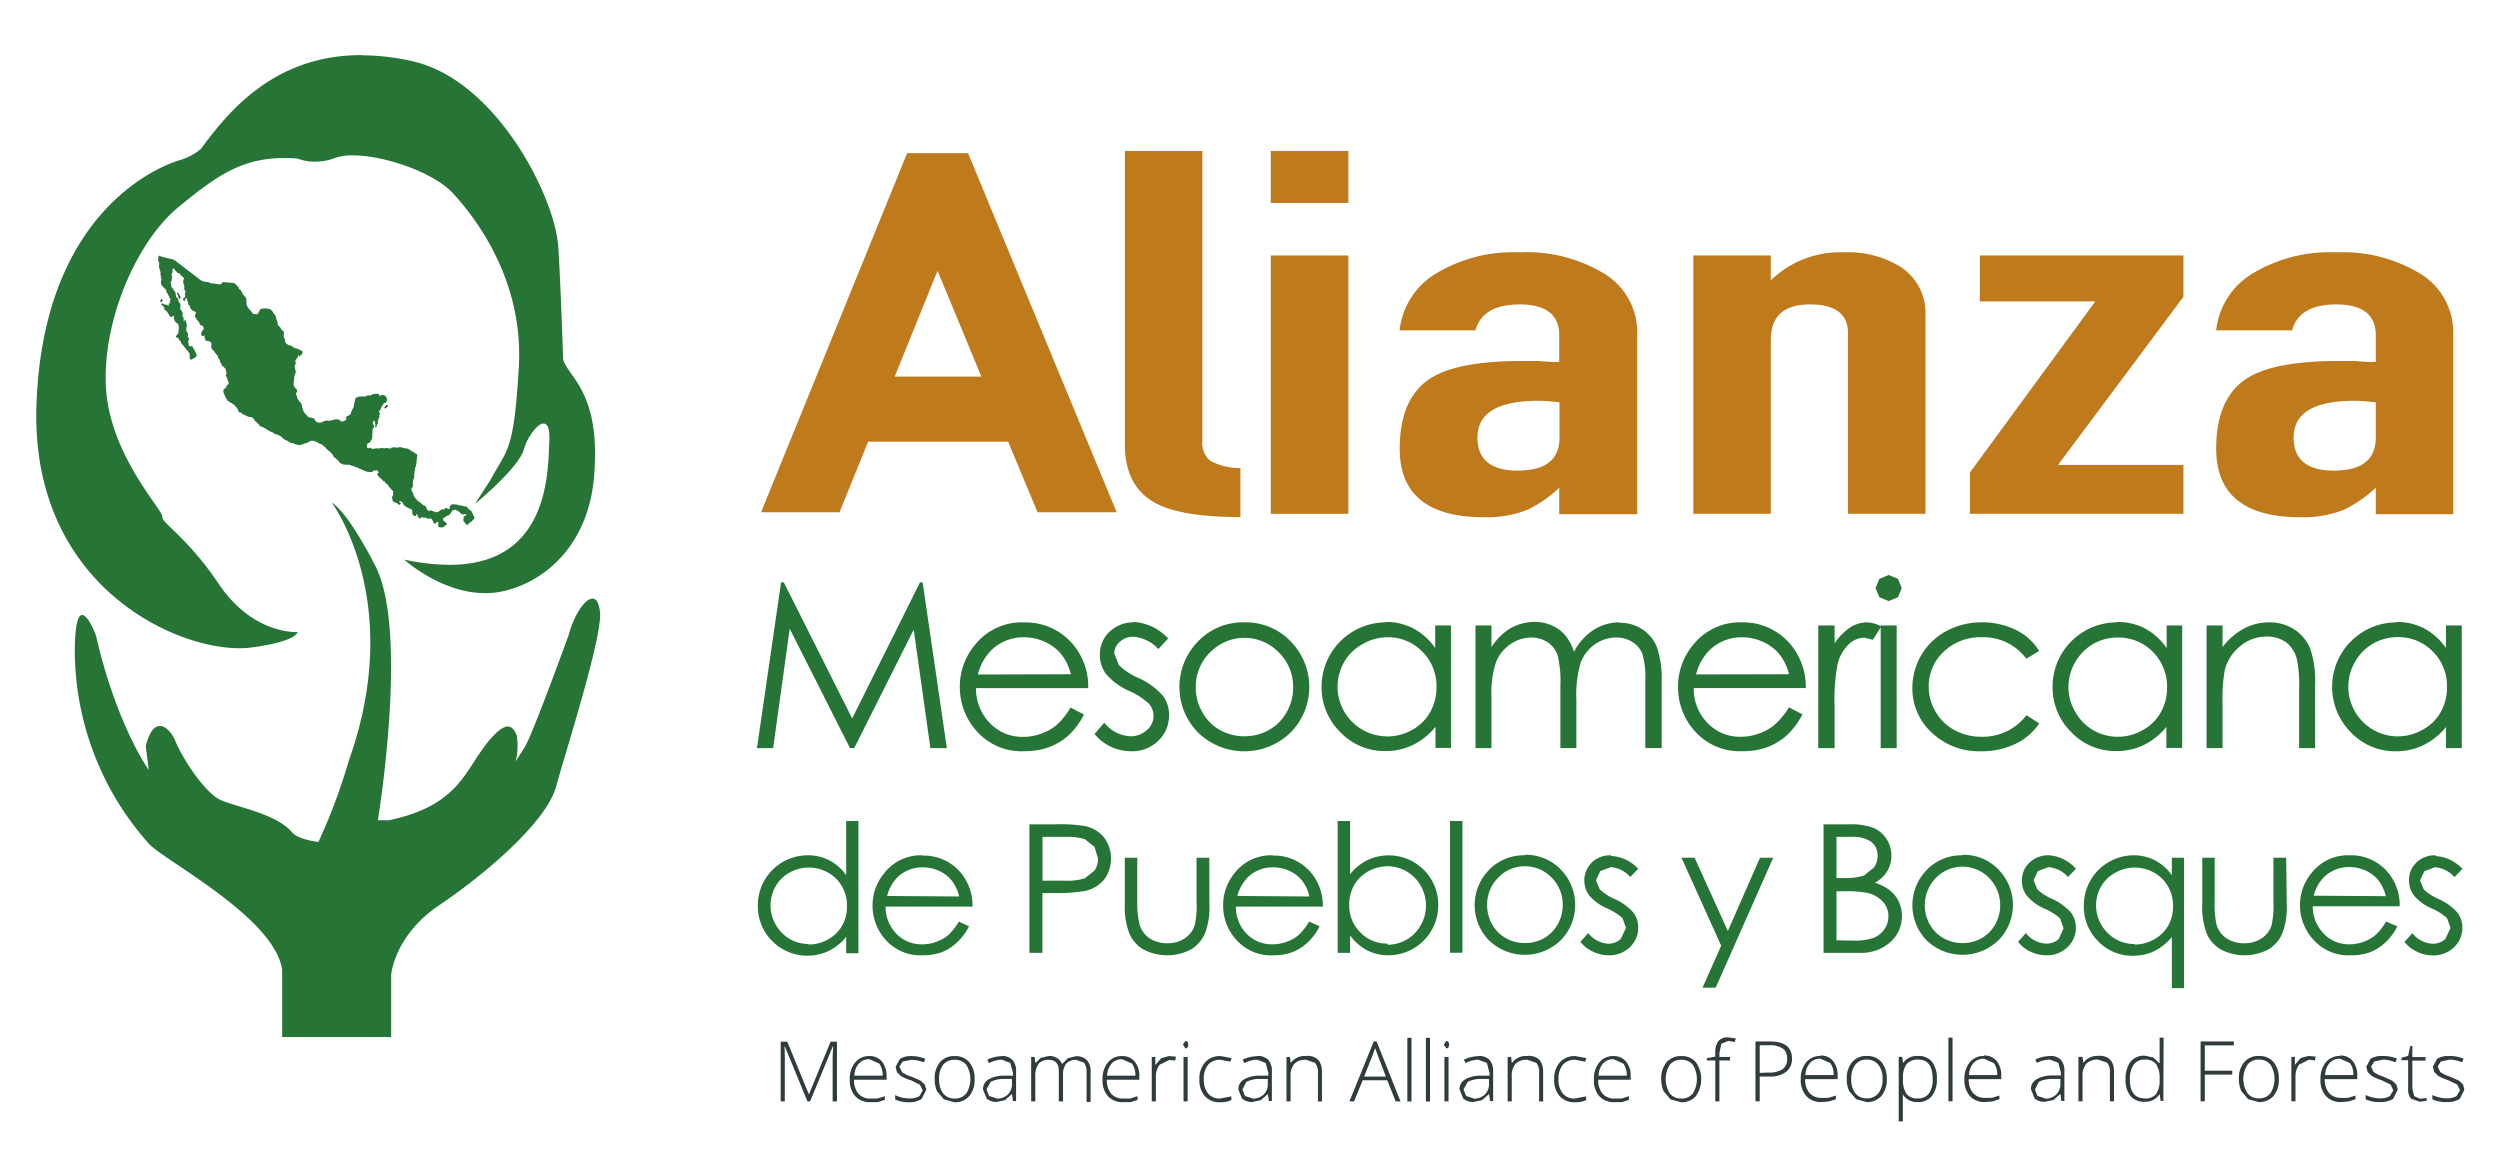 <?xml version="1.0" encoding="UTF-8"?> <svg xmlns="http://www.w3.org/2000/svg" viewBox="0 0 255 120"><defs><style>.a3f013ce-625f-4d45-b0d0-831eb77bc53c{fill:#267537;}.f40b051f-f951-4579-a0a8-fa938074b25a{fill:#bf7a1c;}.\33 884738c-27d2-40c3-b7f9-553f54aae947{fill:#2f3b3d;}.a204c6c8-8a9e-4646-bacd-ee07e45a49f7{fill:none;}</style></defs><title>logo-alianza</title><g id="d2627a8d-a2e4-46d6-871e-226f8cd7539c" data-name="Capa 2"><g id="6dea330c-a679-4d96-a6a1-039fccdd42e8" data-name="Capa 2"><path class="a3f013ce-625f-4d45-b0d0-831eb77bc53c" d="M87.56,83.74H86.31v5.53a4.87,4.87,0,0,0-1.73-1.52,4.65,4.65,0,0,0-2.19-.51,5.09,5.09,0,0,0-5.09,5.07A5,5,0,0,0,78.78,96a5.06,5.06,0,0,0,5.74,1,5.37,5.37,0,0,0,1.79-1.44v1.67h1.25ZM82.49,96.29a3.79,3.79,0,0,1-1.94-.52,3.86,3.86,0,0,1-1.43-1.46,3.92,3.92,0,0,1,0-3.92A3.71,3.71,0,0,1,80.54,89a4,4,0,0,1,4.73.61,3.85,3.85,0,0,1,1.12,2.82,3.9,3.9,0,0,1-.5,2,3.68,3.68,0,0,1-1.43,1.39,4,4,0,0,1-2,.52"></path><path class="a3f013ce-625f-4d45-b0d0-831eb77bc53c" d="M94.08,87.24a4.71,4.71,0,0,0-3.9,1.84A5.1,5.1,0,0,0,89,92.37a5.19,5.19,0,0,0,1.35,3.51,4.76,4.76,0,0,0,3.78,1.56,5.6,5.6,0,0,0,1.94-.32,4.79,4.79,0,0,0,1.55-1,5.61,5.61,0,0,0,1.22-1.64L97.8,94a6,6,0,0,1-1.08,1.38,3.82,3.82,0,0,1-1.21.68,4.05,4.05,0,0,1-1.46.26,3.51,3.51,0,0,1-2.62-1.08,3.9,3.9,0,0,1-1.1-2.77H99.2a5.27,5.27,0,0,0-1.09-3.32,4.92,4.92,0,0,0-4-1.88m-3.62,4.12a4,4,0,0,1,1.15-2,3.63,3.63,0,0,1,2.49-.92,4,4,0,0,1,1.68.37,3.4,3.4,0,0,1,1.28,1,4,4,0,0,1,.74,1.6Z"></path><path class="a3f013ce-625f-4d45-b0d0-831eb77bc53c" d="M107.69,84.08H105V97.19h1.33v-6.1h.95a17.92,17.92,0,0,0,3.39-.21,3.47,3.47,0,0,0,1.94-1.15,3.62,3.62,0,0,0,0-4.32,3.46,3.46,0,0,0-1.87-1.14,15.74,15.74,0,0,0-3.08-.19m.93,5.75-2.25,0V85.36h2.36a6,6,0,0,1,1.94.23l1,.78.36,1.21a2.2,2.2,0,0,1-.36,1.22l-1,.79a6,6,0,0,1-2,.24"></path><path class="a3f013ce-625f-4d45-b0d0-831eb77bc53c" d="M123.35,87.49h-1.3V92a9.11,9.11,0,0,1-.19,2.38,2.56,2.56,0,0,1-1,1.32,3.08,3.08,0,0,1-1.8.51,3.23,3.23,0,0,1-1.83-.52,2.55,2.55,0,0,1-1-1.41A9.51,9.51,0,0,1,116,92V87.49h-1.27v4.67a7.68,7.68,0,0,0,.48,3.1,3.5,3.5,0,0,0,1.44,1.6,5.26,5.26,0,0,0,4.8,0,3.56,3.56,0,0,0,1.43-1.59,7.32,7.32,0,0,0,.48-3Z"></path><path class="a3f013ce-625f-4d45-b0d0-831eb77bc53c" d="M129.81,87.24a4.71,4.71,0,0,0-3.9,1.84,5.1,5.1,0,0,0-1.15,3.29,5.15,5.15,0,0,0,1.36,3.51,4.72,4.72,0,0,0,3.77,1.56,5.6,5.6,0,0,0,1.94-.32,5,5,0,0,0,1.56-1,5.78,5.78,0,0,0,1.21-1.64L133.53,94a6,6,0,0,1-1.08,1.38,3.93,3.93,0,0,1-1.21.68,4.05,4.05,0,0,1-1.46.26,3.57,3.57,0,0,1-2.63-1.08,3.93,3.93,0,0,1-1.09-2.77h8.87a5.27,5.27,0,0,0-1.09-3.32,4.92,4.92,0,0,0-4-1.88m-3.63,4.12a4.2,4.2,0,0,1,1.16-2,3.63,3.63,0,0,1,2.49-.92,4,4,0,0,1,1.68.37,3.4,3.4,0,0,1,1.28,1,4,4,0,0,1,.74,1.6Z"></path><path class="a3f013ce-625f-4d45-b0d0-831eb77bc53c" d="M137.71,83.74h-1.27V97.19h1.27V95.41a5.15,5.15,0,0,0,1.73,1.52,4.64,4.64,0,0,0,2.18.51,5.09,5.09,0,0,0,5.08-5.08,5,5,0,0,0-1.47-3.63,5.06,5.06,0,0,0-5.74-1,5.2,5.2,0,0,0-1.78,1.44Zm3.8,12.5a3.71,3.71,0,0,1-2.76-1.14,3.82,3.82,0,0,1-1.13-2.81,4,4,0,0,1,.5-2,3.75,3.75,0,0,1,1.44-1.41,4.06,4.06,0,0,1,2-.52,3.87,3.87,0,0,1,3.36,2,4,4,0,0,1,.53,2,3.93,3.93,0,0,1-.53,2,3.84,3.84,0,0,1-3.38,2"></path><rect class="a3f013ce-625f-4d45-b0d0-831eb77bc53c" x="147.9" y="83.74" width="1.27" height="13.44"></rect><path class="a3f013ce-625f-4d45-b0d0-831eb77bc53c" d="M155.54,87.24a4.91,4.91,0,0,0-3.79,1.63,5.14,5.14,0,0,0,.08,7,5.26,5.26,0,0,0,7.4,0,5.15,5.15,0,0,0,.08-7.06,4.93,4.93,0,0,0-3.77-1.62m0,9a3.85,3.85,0,0,1-1.93-.49,3.67,3.67,0,0,1-1.41-1.41,3.9,3.9,0,0,1-.51-2,3.82,3.82,0,0,1,1.14-2.78,3.69,3.69,0,0,1,2.71-1.15,3.74,3.74,0,0,1,2.72,1.15,3.86,3.86,0,0,1,1.14,2.78,3.91,3.91,0,0,1-.52,2,3.72,3.72,0,0,1-1.4,1.41,3.89,3.89,0,0,1-1.94.49"></path><path class="a3f013ce-625f-4d45-b0d0-831eb77bc53c" d="M164.3,87.24a2.68,2.68,0,0,0-1.93.73,2.58,2.58,0,0,0-.29,3.34,5,5,0,0,0,1.82,1.34,5.85,5.85,0,0,1,1.6,1l.35,1-.54,1.13a1.88,1.88,0,0,1-1.3.48A2.8,2.8,0,0,1,162,95.17l-.8.9a3.54,3.54,0,0,0,1.29,1,3.7,3.7,0,0,0,1.63.37,3,3,0,0,0,2.13-.83,2.7,2.7,0,0,0,.85-2,2.46,2.46,0,0,0-.5-1.53,5.67,5.67,0,0,0-1.92-1.39,5,5,0,0,1-1.52-1l-.37-.91.44-.93,1.06-.4a2.94,2.94,0,0,1,2,1l.81-.83a4.05,4.05,0,0,0-2.74-1.31"></path><polygon class="a3f013ce-625f-4d45-b0d0-831eb77bc53c" points="180.87 87.49 179.52 87.49 176.24 94.96 172.85 87.49 171.51 87.49 175.56 96.46 173.66 100.74 175 100.74 180.87 87.49"></polygon><path class="a3f013ce-625f-4d45-b0d0-831eb77bc53c" d="M188.67,84.08H186V97.19h3.66a4.46,4.46,0,0,0,3.15-1.09A3.52,3.52,0,0,0,194,93.43a3.44,3.44,0,0,0-.31-1.44,3.36,3.36,0,0,0-.88-1.14,4.89,4.89,0,0,0-1.59-.81,3.21,3.21,0,0,0,1.27-1.17,3,3,0,0,0,.43-1.58,3.08,3.08,0,0,0-.49-1.71,3,3,0,0,0-1.35-1.14,6.48,6.48,0,0,0-2.43-.36m-1.33,5.48v-4.2h1.55a3.25,3.25,0,0,1,2,.51,1.71,1.71,0,0,1,.64,1.42,2,2,0,0,1-.38,1.21l-1,.8a6,6,0,0,1-2,.26Zm0,6.35v-5h.76a11.53,11.53,0,0,1,2.36.16,3,3,0,0,1,1.6.89,2.19,2.19,0,0,1,.58,1.52,2.28,2.28,0,0,1-.41,1.3,2.44,2.44,0,0,1-1.1.88,6.14,6.14,0,0,1-2.14.28Z"></path><path class="a3f013ce-625f-4d45-b0d0-831eb77bc53c" d="M200.18,87.24a4.89,4.89,0,0,0-3.78,1.63,5.15,5.15,0,0,0,.07,7,5.28,5.28,0,0,0,7.41,0,5.14,5.14,0,0,0,.07-7.06,4.9,4.9,0,0,0-3.77-1.62m0,9a3.89,3.89,0,0,1-1.94-.49,3.65,3.65,0,0,1-1.4-1.41,4,4,0,0,1,.62-4.74,3.78,3.78,0,0,1,5.43,0,4,4,0,0,1,.62,4.74,3.58,3.58,0,0,1-1.4,1.41,3.85,3.85,0,0,1-1.93.49"></path><path class="a3f013ce-625f-4d45-b0d0-831eb77bc53c" d="M209,87.24A2.69,2.69,0,0,0,207,88a2.44,2.44,0,0,0-.77,1.84,2.47,2.47,0,0,0,.49,1.5,4.94,4.94,0,0,0,1.81,1.34,5.69,5.69,0,0,1,1.6,1l.35,1L210,95.77a1.88,1.88,0,0,1-1.3.48,2.78,2.78,0,0,1-2.06-1.08l-.8.9a3.5,3.5,0,0,0,1.28,1,3.7,3.7,0,0,0,1.63.37,3,3,0,0,0,2.14-.83,2.7,2.7,0,0,0,.85-2,2.53,2.53,0,0,0-.5-1.53,5.77,5.77,0,0,0-1.92-1.39,5,5,0,0,1-1.53-1l-.36-.91.44-.93,1.06-.4a2.94,2.94,0,0,1,2,1l.82-.83A4.05,4.05,0,0,0,209,87.24"></path><path class="a3f013ce-625f-4d45-b0d0-831eb77bc53c" d="M217.64,87.24a5.1,5.1,0,0,0-5.09,5.07A5,5,0,0,0,214,96a4.84,4.84,0,0,0,3.57,1.49,4.93,4.93,0,0,0,2.17-.48,5.47,5.47,0,0,0,1.79-1.44v5.22h1.24V87.49h-1.24v1.78a5,5,0,0,0-1.73-1.52,4.69,4.69,0,0,0-2.2-.51m.1,9.05a3.75,3.75,0,0,1-1.93-.52,3.88,3.88,0,0,1-1.44-1.46,3.89,3.89,0,0,1,0-3.92A3.68,3.68,0,0,1,215.79,89a4,4,0,0,1,4.73.61,3.86,3.86,0,0,1,1.13,2.82,4,4,0,0,1-.5,2,3.71,3.71,0,0,1-1.44,1.39,4,4,0,0,1-2,.52"></path><path class="a3f013ce-625f-4d45-b0d0-831eb77bc53c" d="M233.19,87.49h-1.3V92a9.11,9.11,0,0,1-.19,2.38,2.46,2.46,0,0,1-1,1.32,3.08,3.08,0,0,1-1.8.51,3.22,3.22,0,0,1-1.82-.52,2.5,2.5,0,0,1-1-1.41,9.51,9.51,0,0,1-.18-2.28V87.49h-1.27v4.67a7.89,7.89,0,0,0,.47,3.1,3.52,3.52,0,0,0,1.45,1.6,5.23,5.23,0,0,0,4.79,0,3.5,3.5,0,0,0,1.43-1.59,7.32,7.32,0,0,0,.48-3Z"></path><path class="a3f013ce-625f-4d45-b0d0-831eb77bc53c" d="M239.66,87.24a4.71,4.71,0,0,0-3.91,1.84,5.1,5.1,0,0,0-1.15,3.29A5.15,5.15,0,0,0,236,95.88a4.74,4.74,0,0,0,3.77,1.56,5.66,5.66,0,0,0,2-.32,4.9,4.9,0,0,0,1.55-1,5.59,5.59,0,0,0,1.21-1.64L243.38,94a5.74,5.74,0,0,1-1.09,1.38,3.88,3.88,0,0,1-1.2.68,4.14,4.14,0,0,1-1.47.26A3.53,3.53,0,0,1,237,95.21a3.94,3.94,0,0,1-1.1-2.77h8.87a5.21,5.21,0,0,0-1.09-3.32,4.89,4.89,0,0,0-4-1.88M236,91.36a4.11,4.11,0,0,1,1.15-2,3.67,3.67,0,0,1,2.49-.92,4,4,0,0,1,1.68.37,3.52,3.52,0,0,1,1.29,1,4.17,4.17,0,0,1,.74,1.6Z"></path><path class="a3f013ce-625f-4d45-b0d0-831eb77bc53c" d="M248.42,87.24a2.69,2.69,0,0,0-1.94.73,2.44,2.44,0,0,0-.76,1.84,2.46,2.46,0,0,0,.48,1.5A4.94,4.94,0,0,0,248,92.65a5.69,5.69,0,0,1,1.6,1l.35,1-.53,1.13a1.88,1.88,0,0,1-1.3.48,2.78,2.78,0,0,1-2.06-1.08l-.8.9a3.46,3.46,0,0,0,1.29,1,3.7,3.7,0,0,0,1.63.37,3,3,0,0,0,2.13-.83,2.7,2.7,0,0,0,.85-2,2.53,2.53,0,0,0-.5-1.53,5.77,5.77,0,0,0-1.92-1.39,5,5,0,0,1-1.53-1l-.36-.91.44-.93,1.06-.4a2.92,2.92,0,0,1,2,1l.82-.83a4.05,4.05,0,0,0-2.74-1.31"></path><path class="f40b051f-f951-4579-a0a8-fa938074b25a" d="M122.64,15.4h-7.9V45.34c0,2.88,1.05,4.87,3.17,6q2.64,1.4,8.61,1.4v-5a6.36,6.36,0,0,1-3.06-.73,2.3,2.3,0,0,1-.82-2Z"></path><rect class="f40b051f-f951-4579-a0a8-fa938074b25a" x="129.62" y="26.06" width="7.91" height="26.35"></rect><rect class="f40b051f-f951-4579-a0a8-fa938074b25a" x="129.62" y="15.4" width="7.91" height="5.3"></rect><path class="f40b051f-f951-4579-a0a8-fa938074b25a" d="M155,25.74a15.21,15.21,0,0,0-8.58,2.19,7.72,7.72,0,0,0-3.66,5.77h7.74c.47-1.77,2-2.65,4.54-2.65s4,1,4,3.12v2.75c-.46,0-1.16,0-2.09-.1-.72,0-1.29,0-1.7,0q-7.14,0-9.81,2.1t-2.67,6.84q0,7,8.61,7a11.28,11.28,0,0,0,4.46-.78,12.82,12.82,0,0,0,3.2-2.23v2.7H167V34.06a7,7,0,0,0-3.51-6.23A15.21,15.21,0,0,0,155,25.74M154.81,48c-2.74,0-4.11-1.12-4.11-3.38q0-3.73,6.21-3.74a18.48,18.48,0,0,1,2.16.16v3.58c0,2.26-1.42,3.38-4.26,3.38"></path><path class="f40b051f-f951-4579-a0a8-fa938074b25a" d="M188.14,25.74a10.12,10.12,0,0,0-7.52,2.86V26.06h-7.9V52.41h7.9V34.68q0-3.63,4-3.63t3.87,3.12V52.41h7.91V32.19a5.61,5.61,0,0,0-2.59-5,10.22,10.22,0,0,0-5.63-1.46"></path><polygon class="f40b051f-f951-4579-a0a8-fa938074b25a" points="222.71 26.06 201.94 26.06 201.94 30.74 213.72 30.74 200.93 48.2 200.93 52.41 222.71 52.41 222.71 47.42 209.92 47.42 222.71 30.27 222.71 26.06"></polygon><path class="f40b051f-f951-4579-a0a8-fa938074b25a" d="M238.29,25.74a15.21,15.21,0,0,0-8.58,2.19,7.72,7.72,0,0,0-3.66,5.77h7.74c.47-1.77,2-2.65,4.54-2.65s4,1,4,3.12v2.75c-.47,0-1.17,0-2.1-.1-.72,0-1.29,0-1.7,0q-7.14,0-9.81,2.1t-2.67,6.84q0,7,8.61,7a11.16,11.16,0,0,0,4.45-.78,13.05,13.05,0,0,0,3.22-2.23v2.7h7.9V34.06a7,7,0,0,0-3.51-6.23,15.21,15.21,0,0,0-8.43-2.09M238.06,48c-2.74,0-4.11-1.12-4.11-3.38q0-3.73,6.2-3.74a18.64,18.64,0,0,1,2.18.16v3.58c0,2.26-1.43,3.38-4.27,3.38"></path><path class="f40b051f-f951-4579-a0a8-fa938074b25a" d="M98.74,15.62H92.53L77.63,52.25h8l2.92-7.2h14.28l3,7.2h8.07ZM91.26,38.41l4.37-10.79,4.47,10.79Z"></path><polygon class="a3f013ce-625f-4d45-b0d0-831eb77bc53c" points="94.11 59.4 93.84 59.4 86.92 73.28 79.95 59.4 79.67 59.4 77.21 76.31 78.86 76.31 80.55 64.13 86.7 76.31 87.13 76.31 93.2 64.22 94.9 76.31 96.58 76.31 94.11 59.4"></polygon><path class="a3f013ce-625f-4d45-b0d0-831eb77bc53c" d="M104.39,63.48a6.09,6.09,0,0,0-5,2.37,6.61,6.61,0,0,0-1.49,4.24,6.68,6.68,0,0,0,1.76,4.53,6.09,6.09,0,0,0,4.86,2,7.07,7.07,0,0,0,2.51-.42A6.44,6.44,0,0,0,109,75a7.53,7.53,0,0,0,1.56-2.12l-1.37-.71a7.28,7.28,0,0,1-1.4,1.77,4.92,4.92,0,0,1-1.56.88,5.3,5.3,0,0,1-1.88.34,4.55,4.55,0,0,1-3.38-1.4,5.06,5.06,0,0,1-1.42-3.57H111a6.64,6.64,0,0,0-1.4-4.27,6.29,6.29,0,0,0-5.19-2.43m-4.67,5.31a5.35,5.35,0,0,1,1.48-2.58A4.71,4.71,0,0,1,104.41,65a5.2,5.2,0,0,1,2.17.47,4.66,4.66,0,0,1,1.65,1.24,5.33,5.33,0,0,1,1,2.06Z"></path><path class="a3f013ce-625f-4d45-b0d0-831eb77bc53c" d="M115.69,63.48a3.51,3.51,0,0,0-2.5.94,3.13,3.13,0,0,0-1,2.37,3.2,3.2,0,0,0,.61,1.94,6.56,6.56,0,0,0,2.34,1.73,7.19,7.19,0,0,1,2.06,1.33,1.88,1.88,0,0,1,.46,1.23,1.9,1.9,0,0,1-.69,1.46,2.44,2.44,0,0,1-1.68.62,3.57,3.57,0,0,1-2.65-1.39l-1,1.15a4.65,4.65,0,0,0,1.66,1.3,4.87,4.87,0,0,0,2.09.47,3.79,3.79,0,0,0,2.75-1.07,3.5,3.5,0,0,0,1.1-2.61,3.2,3.2,0,0,0-.64-2,7.35,7.35,0,0,0-2.48-1.8,6.38,6.38,0,0,1-2-1.32l-.46-1.16a1.55,1.55,0,0,1,.56-1.2,1.94,1.94,0,0,1,1.37-.52,3.83,3.83,0,0,1,2.56,1.25l1-1.07a5.18,5.18,0,0,0-3.53-1.69"></path><path class="a3f013ce-625f-4d45-b0d0-831eb77bc53c" d="M126.93,63.48a6.34,6.34,0,0,0-4.88,2.1,6.64,6.64,0,0,0,.1,9.09,6.78,6.78,0,0,0,9.54,0,6.63,6.63,0,0,0,.1-9.1,6.34,6.34,0,0,0-4.86-2.09m0,11.62a5,5,0,0,1-2.49-.64,4.61,4.61,0,0,1-1.8-1.81,5,5,0,0,1-.67-2.53,4.89,4.89,0,0,1,1.46-3.58,4.88,4.88,0,0,1,7,0,4.9,4.9,0,0,1,1.47,3.58,5,5,0,0,1-.67,2.53,4.67,4.67,0,0,1-1.8,1.81,5,5,0,0,1-2.5.64"></path><path class="a3f013ce-625f-4d45-b0d0-831eb77bc53c" d="M141.36,63.48A6.57,6.57,0,0,0,134.8,70a6.4,6.4,0,0,0,1.91,4.68,6.23,6.23,0,0,0,4.6,1.93,6.35,6.35,0,0,0,2.8-.62,7,7,0,0,0,2.31-1.85v2.15H148V63.8h-1.61v2.3a6.34,6.34,0,0,0-2.23-2,6,6,0,0,0-2.83-.66m.12,11.67a5.07,5.07,0,0,1-4.34-7.6A4.91,4.91,0,0,1,139,65.69,5,5,0,0,1,141.5,65a4.86,4.86,0,0,1,3.57,1.46,4.92,4.92,0,0,1,1.45,3.63,5.1,5.1,0,0,1-.65,2.56,4.62,4.62,0,0,1-1.84,1.8,5.12,5.12,0,0,1-2.55.67"></path><path class="a3f013ce-625f-4d45-b0d0-831eb77bc53c" d="M165.18,63.48a4.86,4.86,0,0,0-2.63.77,5.9,5.9,0,0,0-2,2.23,5.1,5.1,0,0,0-.91-1.69,3.69,3.69,0,0,0-1.36-1,4.35,4.35,0,0,0-1.75-.36,5.07,5.07,0,0,0-2.61.74A6.24,6.24,0,0,0,152.13,66V63.8H150.5V76.31h1.63V71a9.71,9.71,0,0,1,.47-3.48,4,4,0,0,1,1.46-1.81,3.71,3.71,0,0,1,2.12-.68,3,3,0,0,1,1.69.49,2.57,2.57,0,0,1,1,1.3,10.85,10.85,0,0,1,.29,3.08v6.4h1.63v-4.9a11.61,11.61,0,0,1,.45-3.84,4,4,0,0,1,1.44-1.84,3.71,3.71,0,0,1,2.17-.69,3,3,0,0,1,1.68.47,2.51,2.51,0,0,1,1,1.21,8.88,8.88,0,0,1,.29,2.76v6.83h1.67V69.48A9.77,9.77,0,0,0,169,66a3.91,3.91,0,0,0-1.5-1.82,4.12,4.12,0,0,0-2.32-.66"></path><path class="a3f013ce-625f-4d45-b0d0-831eb77bc53c" d="M177.64,63.48a6.09,6.09,0,0,0-5,2.37,6.6,6.6,0,0,0-1.48,4.24,6.67,6.67,0,0,0,1.75,4.53,6.11,6.11,0,0,0,4.86,2,7.07,7.07,0,0,0,2.51-.42,6.33,6.33,0,0,0,2-1.22,7.75,7.75,0,0,0,1.57-2.12l-1.38-.71A7.53,7.53,0,0,1,181,73.93a4.92,4.92,0,0,1-1.56.88,5.39,5.39,0,0,1-1.89.34,4.55,4.55,0,0,1-3.38-1.4,5,5,0,0,1-1.41-3.57h11.43a6.71,6.71,0,0,0-1.41-4.27,6.29,6.29,0,0,0-5.18-2.43M173,68.79a5.29,5.29,0,0,1,1.49-2.58A4.67,4.67,0,0,1,177.66,65a5.19,5.19,0,0,1,2.16.47,4.61,4.61,0,0,1,1.66,1.24,5.48,5.48,0,0,1,1,2.06Z"></path><path class="a3f013ce-625f-4d45-b0d0-831eb77bc53c" d="M190.43,63.48a3.21,3.21,0,0,0-1.73.53,5.8,5.8,0,0,0-1.57,1.62V63.8h-1.67V76.31h1.67V72.08a19.56,19.56,0,0,1,.3-4.32,4.15,4.15,0,0,1,1.15-2.05,2.36,2.36,0,0,1,1.58-.67l.87.22.8-1.27V76.31h1.63V63.8h-1.63v.08a3,3,0,0,0-1.4-.4"></path><polygon class="a3f013ce-625f-4d45-b0d0-831eb77bc53c" points="192.64 58.65 191.7 59.04 191.3 59.99 191.7 60.92 192.64 61.31 193.59 60.92 193.98 59.99 193.59 59.04 192.64 58.65"></polygon><path class="a3f013ce-625f-4d45-b0d0-831eb77bc53c" d="M202.18,63.48a7.48,7.48,0,0,0-3.64.88,6.58,6.58,0,0,0-3.48,5.8,6.12,6.12,0,0,0,2,4.59,7,7,0,0,0,5,1.88,7.86,7.86,0,0,0,3.5-.75A6,6,0,0,0,208,73.79l-1.3-.84a5.61,5.61,0,0,1-4.57,2.2,5.75,5.75,0,0,1-2.76-.67,4.89,4.89,0,0,1-1.93-1.87,5,5,0,0,1-.71-2.57,4.77,4.77,0,0,1,1.53-3.57A5.37,5.37,0,0,1,202.11,65a5.45,5.45,0,0,1,4.58,2.19l1.3-.79a5.63,5.63,0,0,0-1.39-1.55,6.73,6.73,0,0,0-2-1,8,8,0,0,0-2.43-.38"></path><path class="a3f013ce-625f-4d45-b0d0-831eb77bc53c" d="M215.92,63.48A6.57,6.57,0,0,0,209.36,70a6.4,6.4,0,0,0,1.91,4.68,6.21,6.21,0,0,0,4.6,1.93,6.38,6.38,0,0,0,2.8-.62,6.89,6.89,0,0,0,2.3-1.85v2.15h1.61V63.8H221v2.3a6.4,6.4,0,0,0-2.22-2,6,6,0,0,0-2.83-.66M216,75.15a4.94,4.94,0,0,1-4.33-2.55,5,5,0,0,1-.69-2.53,5.14,5.14,0,0,1,2.51-4.38,5,5,0,0,1,2.52-.66,4.86,4.86,0,0,1,3.58,1.46,5,5,0,0,1,1.45,3.63,5.1,5.1,0,0,1-.65,2.56,4.65,4.65,0,0,1-1.85,1.8,5.08,5.08,0,0,1-2.54.67"></path><path class="a3f013ce-625f-4d45-b0d0-831eb77bc53c" d="M231.46,63.48a5.34,5.34,0,0,0-2.59.64A6.81,6.81,0,0,0,226.7,66V63.8h-1.63V76.31h1.63V71.72a16.89,16.89,0,0,1,.23-3.4,4.52,4.52,0,0,1,1.55-2.39,4.09,4.09,0,0,1,2.65-1,3.33,3.33,0,0,1,2.11.63,3.14,3.14,0,0,1,1.08,1.87,13.56,13.56,0,0,1,.19,2.88v6h1.63V69.87a10.06,10.06,0,0,0-.52-3.76A4.35,4.35,0,0,0,234,64.19a4.61,4.61,0,0,0-2.53-.71"></path><path class="a3f013ce-625f-4d45-b0d0-831eb77bc53c" d="M244.44,63.48a6.58,6.58,0,0,0-4.65,11.22,6.21,6.21,0,0,0,4.6,1.93,6.34,6.34,0,0,0,2.79-.62,6.92,6.92,0,0,0,2.31-1.85v2.15h1.61V63.8h-1.61v2.3a6.4,6.4,0,0,0-2.22-2,6.05,6.05,0,0,0-2.83-.66m.12,11.67a5,5,0,0,1-2.49-.67,5.07,5.07,0,0,1-1.86-6.93,4.91,4.91,0,0,1,1.84-1.86,5,5,0,0,1,2.52-.66,4.84,4.84,0,0,1,3.57,1.46,4.92,4.92,0,0,1,1.45,3.63,5.09,5.09,0,0,1-.64,2.56,4.65,4.65,0,0,1-1.85,1.8,5.11,5.11,0,0,1-2.54.67"></path><polygon class="a3f013ce-625f-4d45-b0d0-831eb77bc53c" points="16.25 26.07 16.16 26.14 16.14 26.37 16.13 26.5 16.16 26.7 16.25 26.79 16.23 26.99 16.22 27.08 16.22 27.28 16.24 27.29 16.26 27.44 16.31 27.47 16.3 27.57 16.34 27.66 16.38 27.74 16.37 27.9 16.36 28.01 16.42 28.07 16.4 28.21 16.41 28.36 16.47 28.39 16.47 28.48 16.41 28.77 16.44 29 16.5 29.1 16.57 29.16 16.61 29.24 16.69 29.32 16.8 29.39 16.83 29.5 16.95 29.54 16.96 29.64 16.96 29.74 17.01 29.83 17.1 29.95 17.12 30.02 17.18 30.12 17.24 30.27 17.28 30.35 17.31 30.41 17.4 30.51 17.37 30.65 17.31 30.73 17.3 30.82 17.39 30.91 17.32 30.95 17.18 30.96 17.22 31.06 17.2 31.17 17.13 31.17 17.06 31.08 16.94 31.08 16.82 31.07 16.74 31.05 16.64 30.97 16.58 30.96 16.45 30.98 16.44 31.09 16.59 31.16 16.63 31.2 16.65 31.29 16.75 31.34 16.78 31.4 16.73 31.57 16.81 31.62 16.91 31.64 16.95 31.73 17 31.75 17.05 31.79 17.11 31.92 17.18 32 17.23 32.1 17.25 32.18 17.34 32.27 17.4 32.31 17.53 32.32 17.58 32.31 17.66 32.21 17.75 32.24 17.74 32.33 17.73 32.51 17.76 32.57 17.8 32.63 17.81 32.71 17.82 32.77 17.91 32.84 17.95 32.87 18.02 32.95 18.14 33.01 18.2 33.08 18.19 33.22 18.23 33.29 18.26 33.4 18.22 33.63 18.22 33.73 18.2 33.86 18.16 34.03 18.11 34.09 18.02 34.2 17.97 34.24 17.95 34.3 17.94 34.41 18.07 34.45 18.17 34.46 18.24 34.58 18.28 34.72 18.4 34.76 18.45 34.88 18.47 34.96 18.5 35.05 18.59 35.12 18.64 35.2 18.72 35.27 18.78 35.36 18.85 35.45 18.95 35.56 19.02 35.67 19.1 35.75 19.17 35.83 19.21 35.91 19.3 35.99 19.33 36.06 19.34 36.2 19.35 36.23 19.35 36.31 19.34 36.48 19.38 36.58 19.39 36.64 19.52 36.68 19.59 36.68 19.65 36.58 19.71 36.59 19.83 36.51 19.89 36.48 19.95 36.41 20.05 36.36 20.03 36.26 20.07 36.18 20.02 36.11 19.97 36.02 19.97 35.96 19.95 35.92 19.89 35.85 19.86 35.76 19.88 35.68 19.82 35.67 19.71 35.52 19.66 35.4 19.63 35.31 19.48 35.32 19.38 35.31 19.3 35.31 19.25 35.18 19.23 35.06 19.22 34.95 19.19 34.91 19.2 34.78 19.21 34.72 19.29 34.69 19.3 34.59 19.26 34.53 19.2 34.41 19.15 34.38 19.16 34.28 19.17 34.15 19.18 34.02 19.13 33.98 19.11 33.88 19.06 33.86 19 33.7 19 33.51 19.02 33.35 19.03 33.31 19.06 33.21 19.05 33.09 19.04 33.02 18.98 32.91 18.99 32.83 18.93 32.7 18.91 32.61 18.83 32.61 18.83 32.67 18.76 32.8 18.73 32.77 18.75 32.63 18.71 32.58 18.73 32.45 18.69 32.33 18.61 32.26 18.6 32.17 18.64 32.04 18.61 31.93 18.63 31.85 18.56 31.84 18.56 31.72 18.52 31.72 18.47 31.63 18.45 31.59 18.4 31.54 18.37 31.44 18.39 31.33 18.42 31.15 18.4 31.07 18.4 31.01 18.37 30.92 18.28 30.86 18.23 30.8 18.2 30.7 18.19 30.58 18.19 30.53 18.11 30.37 18.06 30.37 17.98 30.36 17.99 30.27 17.97 30.2 17.95 30.15 17.91 29.99 17.91 29.93 17.88 29.77 17.72 29.62 17.68 29.54 17.68 29.47 17.6 29.39 17.51 29.28 17.46 29.28 17.48 29.07 17.41 28.92 17.43 28.77 17.44 28.68 17.51 28.61 17.53 28.54 17.52 28.48 17.53 28.36 17.54 28.28 17.54 28.16 17.5 28.08 17.48 28.02 17.52 27.93 17.57 27.88 17.58 27.79 17.59 27.67 17.6 27.55 17.61 27.45 17.67 27.38 17.74 27.41 17.81 27.48 17.85 27.56 17.92 27.64 17.97 27.64 17.99 27.7 18.02 27.75 18.08 27.78 18.1 27.83 18.26 27.88 18.4 27.98 18.49 28.14 18.66 28.23 18.71 28.33 18.77 28.4 18.73 28.53 18.68 28.66 18.7 28.93 18.74 28.93 18.73 29 18.78 29.07 18.81 29.18 18.78 29.45 18.84 29.6 18.93 29.72 18.91 29.87 18.87 29.89 18.86 30.02 18.89 30.1 18.88 30.22 18.87 30.29 18.76 30.37 18.68 30.46 18.66 30.55 18.72 30.65 18.77 30.68 18.84 30.69 18.87 30.68 18.89 30.54 18.95 30.41 18.99 30.38 19.03 30.43 19.06 30.52 19.09 30.64 19.18 30.82 19.18 30.92 19.2 31.08 19.34 31.15 19.37 31.25 19.39 31.37 19.43 31.42 19.44 31.5 19.68 31.69 19.82 31.75 19.91 31.79 19.98 31.88 19.95 32.05 19.91 32.09 19.89 32.19 19.91 32.26 19.91 32.37 19.97 32.44 20.03 32.5 20.07 32.58 20.13 32.69 20.18 32.71 20.25 32.78 20.26 32.82 20.32 32.88 20.34 32.94 20.36 33.06 20.41 33.11 20.45 33.15 20.65 33.23 20.7 33.28 20.77 33.44 20.78 33.58 20.67 33.7 20.62 33.78 20.58 33.84 20.52 33.97 20.52 34.06 20.53 34.15 20.58 34.25 20.63 34.28 20.72 34.27 20.8 34.21 20.88 34.24 20.86 34.4 20.86 34.48 20.93 34.56 20.96 34.63 20.95 34.74 21.38 34.82 21.46 34.86 21.5 34.94 21.56 35.02 21.57 35.11 21.56 35.21 21.55 35.28 21.56 35.35 21.53 35.48 21.61 35.52 21.64 35.61 21.72 35.72 21.84 35.82 21.9 35.96 21.98 36.03 22.17 36.25 22.21 36.31 22.25 36.43 22.24 36.53 22.37 36.63 22.41 36.71 22.46 36.93 22.49 37.02 22.54 37.05 22.58 37.1 22.64 37.27 22.68 37.34 22.84 37.43 22.9 37.53 23.02 37.63 23.05 37.84 23.09 37.98 23.1 38.09 23.05 38.22 23.04 38.31 23.13 38.48 23.16 38.58 23.21 38.73 23.3 38.94 23.32 39.12 23.22 39.25 23.16 39.3 23.1 39.39 23.05 39.54 22.92 39.65 22.85 39.68 22.79 39.73 22.79 39.9 22.79 40.03 22.85 40.15 22.89 40.22 22.9 40.35 23.01 40.45 23.01 40.56 23.07 40.64 23.14 40.71 23.15 40.81 23.27 40.89 23.55 41.1 23.66 41.12 23.71 41.19 23.84 41.27 23.98 41.39 24 41.47 24.09 41.5 24.16 41.61 24.23 41.7 24.27 41.8 24.3 41.89 24.34 41.96 24.37 42.06 24.6 42.08 24.64 42.12 24.71 42.2 24.74 42.26 24.83 42.27 24.98 42.34 25.12 42.41 25.22 42.45 25.31 42.51 25.47 42.53 25.62 42.54 25.77 42.61 25.84 42.7 25.93 42.78 25.97 42.9 26.05 42.97 26.17 43.07 26.29 43.2 26.39 43.27 26.43 43.36 26.52 43.47 26.67 43.51 26.84 43.59 27.01 43.68 27.09 43.73 27.46 43.95 27.59 44.03 27.79 44.09 27.87 44.13 27.98 44.24 28.14 44.3 28.3 44.34 28.5 44.43 28.56 44.46 28.77 44.61 28.8 44.68 28.88 44.73 28.98 44.79 29.09 44.87 29.17 44.9 29.28 44.95 29.46 45.06 29.57 45.13 29.61 45.17 29.85 45.2 30.1 45.29 30.26 45.36 30.42 45.37 30.54 45.39 30.68 45.39 30.76 45.35 30.89 45.31 31.03 45.25 31.14 45.22 31.3 45.17 31.48 45.09 31.58 45.03 31.77 44.95 31.97 44.97 32.12 45.01 32.27 45.06 32.39 45.14 32.54 45.22 32.63 45.26 32.85 45.36 32.96 45.42 33 45.5 33.07 45.53 33.19 45.64 33.25 45.72 33.25 45.78 33.36 45.8 33.46 45.94 33.61 46.02 33.75 46.18 33.89 46.34 33.97 46.41 34 46.56 34.27 46.79 34.41 46.9 34.55 47.04 34.59 47.14 34.84 47.3 35 47.38 35.33 47.4 35.71 47.42 35.81 47.46 35.86 47.53 36.01 47.52 36.24 47.62 36.35 47.66 36.45 47.69 36.59 47.76 36.68 47.81 36.84 47.86 36.94 47.92 37.08 47.98 37.26 48.06 37.42 48.11 37.6 48.14 37.75 48.15 37.88 48.15 37.98 48.15 38.05 48.02 38.28 47.99 38.4 47.97 38.52 47.99 38.56 48.1 38.64 48.23 38.59 48.23 38.53 48.24 38.48 48.34 38.51 48.42 38.56 48.52 38.65 48.62 38.74 48.73 38.88 48.82 38.93 48.9 39.03 48.97 39.06 49.06 39.12 49.1 39.25 49.1 39.29 49.24 39.45 49.37 39.54 49.41 39.61 49.53 39.64 49.64 39.73 49.69 39.79 49.79 39.88 49.88 40.04 50.03 40.13 50.14 40.09 50.22 40.09 50.36 40.11 50.44 40.1 50.49 40.08 50.55 40.05 50.59 39.97 50.69 40 50.77 40.01 50.92 40.07 51.07 40.12 51.17 40.24 51.22 40.42 51.3 40.54 51.35 40.6 51.43 40.72 51.48 40.79 51.48 40.84 51.44 40.88 51.36 40.87 51.29 40.77 51.25 40.72 51.18 40.75 51.12 40.86 51.13 41.01 51.22 41.1 51.33 41.17 51.48 41.26 51.6 41.35 51.63 41.46 51.72 41.55 51.76 41.61 51.8 41.88 51.92 41.97 51.95 42.02 52 42.05 52.05 42.06 52.21 42.05 52.33 42.07 52.43 42.1 52.52 42.18 52.57 42.24 52.6 42.35 52.65 42.43 52.63 42.46 52.52 42.47 52.44 42.49 52.42 42.55 52.44 42.6 52.53 42.59 52.66 42.66 52.72 42.7 52.77 42.72 52.83 42.78 52.89 42.79 52.9 42.86 52.9 42.91 52.87 42.92 52.77 43.07 52.77 43.2 52.79 43.26 52.8 43.38 52.81 43.52 52.83 43.58 52.89 43.67 52.91 43.81 52.91 43.85 52.88 43.89 52.85 43.96 52.9 44.08 53.01 44.14 53.12 44.17 53.2 44.21 53.29 44.28 53.37 44.35 53.41 44.42 53.41 44.46 53.36 44.55 53.27 44.61 53.23 44.69 53.25 44.72 53.34 44.7 53.47 44.69 53.58 44.69 53.71 44.82 53.78 45.06 53.8 45.11 53.8 45.26 53.73 45.34 53.67 45.46 53.59 45.5 53.55 45.6 53.45 45.5 53.35 45.41 53.22 45.28 53.15 45.21 53.07 45.18 52.86 45.31 52.8 45.44 52.73 45.55 52.63 45.72 52.58 45.82 52.52 45.93 52.41 45.97 52.34 46.03 52.24 46.14 52.08 46.23 52.05 46.33 52.01 46.34 51.99 46.38 51.97 46.53 52.03 46.63 52.08 46.67 52.09 46.76 52.16 46.9 52.27 47 52.35 47.05 52.41 47.13 52.48 47.2 52.46 47.33 52.45 47.42 52.45 47.55 52.42 47.56 52.52 47.45 52.6 47.35 52.67 47.28 52.78 47.27 52.95 47.27 53.09 47.3 53.2 47.43 53.32 47.48 53.43 47.71 53.57 47.75 53.5 47.82 53.36 47.88 53.35 47.95 53.27 48.05 53.25 48.12 53.16 48.22 53.07 48.29 52.99 48.37 52.93 48.38 52.83 48.37 52.7 48.32 52.6 48.23 52.53 48.24 52.44 48.18 52.32 48.09 52.15 48.02 52.08 47.96 52.03 47.84 51.96 47.74 51.85 47.65 51.73 47.56 51.67 47.45 51.65 47.28 51.63 47.09 51.57 46.98 51.56 46.8 51.53 46.77 51.5 46.59 51.47 46.52 51.46 46.28 51.44 46.14 51.44 46.07 51.44 46.01 51.53 45.87 51.62 45.89 51.83 45.85 51.88 45.74 51.93 45.69 51.89 45.62 51.88 45.56 51.82 45.49 51.81 45.42 51.82 45.38 51.88 45.34 51.93 45.24 51.95 45.19 51.95 45.1 51.96 45.03 51.98 44.95 52.02 44.84 52.09 44.76 52.19 44.63 52.22 44.53 52.25 44.43 52.24 44.34 52.19 44.16 52.15 44.07 52.09 44 52.06 43.92 52.05 43.82 52.12 43.78 52.11 43.62 52.05 43.55 51.95 43.52 51.85 43.48 51.75 43.41 51.61 43.35 51.6 43.23 51.56 43.13 51.49 42.97 51.37 42.87 51.25 42.74 51.18 42.66 51.13 42.52 51.02 42.45 50.86 42.38 50.83 42.28 50.72 42.26 50.63 42.2 50.57 42.18 50.45 42.15 50.34 42.1 50.26 42.05 50.15 41.99 50.07 41.97 49.9 41.97 49.8 42.08 49.69 42.12 49.54 42.1 49.3 42.13 49.05 42.15 48.93 42.22 48.81 42.25 48.61 42.24 48.45 42.24 48.36 42.27 48.32 42.28 48.24 42.29 48.08 42.3 48 42.34 47.92 42.34 47.85 42.33 47.76 42.37 47.68 42.4 47.61 42.44 47.45 42.47 47.29 42.51 46.89 42.54 46.58 42.56 46.35 42.46 46.3 42.3 46.2 42.21 46.12 42.1 46.08 42 46.03 41.87 45.92 41.8 45.89 41.6 45.77 41.5 45.75 41.26 45.71 41.14 45.7 40.93 45.62 40.67 45.61 40.62 45.66 40.48 45.66 40.38 45.64 40.08 45.62 39.93 45.66 39.84 45.76 39.72 45.73 39.57 45.72 39.45 45.7 39.33 45.69 39.25 45.74 39.15 45.73 39.05 45.7 38.95 45.7 38.8 45.72 38.66 45.74 38.61 45.74 38.34 45.73 38.2 45.77 38.1 45.78 37.9 45.77 37.81 45.67 37.74 45.66 37.6 45.73 37.53 45.72 37.43 45.63 37.43 45.42 37.49 45.23 37.58 45.2 37.69 45.15 37.77 45.07 37.95 44.74 38 44.01 37.99 43.86 38.02 43.73 38.13 43.63 38.18 43.45 38.15 43.36 38.05 43.29 38.03 43.11 38.11 42.9 38.16 42.89 38.24 42.98 38.23 43.17 38.3 43.22 38.28 43.33 38.28 43.52 38.28 43.59 38.38 43.6 38.42 43.46 38.45 43.31 38.51 43.26 38.55 43.21 38.55 43 38.55 42.86 38.64 42.71 38.71 42.47 38.67 42.36 38.65 42.32 38.76 42.28 38.76 42.15 38.65 42.02 38.72 41.85 38.81 41.83 38.84 41.77 38.83 41.64 38.88 41.6 38.9 41.52 38.95 41.4 39.04 41.37 39.09 41.2 39.2 41.12 39.34 41.08 39.43 40.97 39.48 40.69 39.41 40.51 39.29 40.37 39.18 40.31 39.02 40.3 38.86 40.3 38.81 40.33 38.75 40.36 38.66 40.42 38.66 40.32 38.67 40.2 38.46 40.16 38.3 40.16 38.27 40.17 38.13 40.2 38.03 40.21 37.95 40.24 37.87 40.26 37.82 40.3 37.77 40.37 37.61 40.33 37.53 40.32 37.34 40.41 37.12 40.45 36.96 40.43 36.63 40.45 36.45 40.51 36.28 40.59 36.23 40.73 36.19 40.95 36.12 41.14 36.1 41.3 36.09 41.48 35.97 41.71 35.84 41.97 35.79 42.17 35.69 42.3 35.58 42.38 35.46 42.42 35.39 42.45 35.26 42.62 35.33 42.67 35.33 42.75 35.26 42.87 35.03 42.98 34.84 43 34.73 42.94 34.64 42.82 34.41 42.77 34.16 42.78 34.05 42.82 33.84 42.86 33.66 42.92 33.52 42.91 33.41 42.89 33.3 42.9 33.24 42.91 33.02 42.95 32.91 43.04 32.74 43.1 32.54 43.11 32.45 43.11 32.29 43.03 32.21 42.95 32.07 42.79 32.04 42.65 31.92 42.66 31.65 42.58 31.47 42.56 31.32 42.4 31.09 42.15 31 42.03 30.88 41.73 30.82 41.55 30.78 41.27 30.66 41.07 30.5 40.88 30.41 40.78 30.33 40.61 30.27 40.38 30.23 40.27 30.17 40.16 30.25 40.03 30.32 39.93 30.3 39.81 30.22 39.66 30.16 39.62 30.03 39.46 29.95 39.31 29.95 39.04 30 38.67 30.02 38.4 30.07 38.2 30.13 38.12 30.15 37.97 30.17 37.8 30.11 37.71 30.07 37.47 30.04 37.37 30.08 37.22 30.16 37.12 30.18 36.98 30.1 36.88 30.16 36.74 30.25 36.57 30.38 36.45 30.4 36.26 30.44 36.21 30.51 36.33 30.57 36.37 30.66 36.26 30.76 36.15 30.85 36.06 30.86 35.92 30.79 35.76 30.61 35.72 30.34 35.56 30.18 35.54 29.92 35.42 29.75 35.29 29.44 35.2 29.23 35.07 29.11 34.92 29.04 34.56 28.93 34.35 28.95 34.04 28.97 33.86 28.72 33.62 28.59 33.4 28.33 33.13 28.3 32.83 28.15 32.45 28.16 32.31 28.05 32.13 27.93 32 27.77 31.72 27.57 31.55 27.18 31.45 26.74 31.48 26.56 31.54 26.41 31.81 26.26 32.06 26.05 32.04 25.8 32.01 25.67 31.81 25.43 31.55 25.27 31.34 25.14 31.08 25.15 30.88 25.1 30.37 24.93 30.2 24.75 29.97 24.6 29.64 24.4 29.48 24.27 29.22 23.89 28.87 23.25 28.81 22.73 28.77 22.49 29.02 22.13 28.97 21.82 28.92 21.48 28.89 21.27 28.78 20.84 28.73 20.5 28.6 17.88 26.59 17.6 26.45 17.35 26.39 17.13 26.34 16.97 26.32 16.79 26.25 16.6 26.21 16.38 26.14 16.25 26.07"></polygon><path class="3884738c-27d2-40c3-b7f9-553f54aae947" d="M27.59,44h0Z"></path><polygon class="3884738c-27d2-40c3-b7f9-553f54aae947" points="18.07 29.91 18.06 29.99 18.15 30.06 18.17 30.13 18.22 30.32 18.22 30.4 18.35 30.46 18.42 30.41 18.42 30.37 18.37 30.21 18.31 30.13 18.27 30.03 18.21 29.92 18.08 29.84 18.07 29.91"></polygon><polygon class="3884738c-27d2-40c3-b7f9-553f54aae947" points="16.44 30.55 16.41 30.59 16.35 30.72 16.34 30.79 16.42 30.8 16.47 30.8 16.52 30.77 16.55 30.74 16.56 30.66 16.56 30.58 16.54 30.5 16.48 30.5 16.44 30.55"></polygon><polygon class="3884738c-27d2-40c3-b7f9-553f54aae947" points="39.43 41.32 39.35 41.43 39.23 41.46 39.23 41.58 39.26 41.67 39.31 41.68 39.38 41.6 39.41 41.55 39.45 41.53 39.53 41.49 39.56 41.41 39.5 41.3 39.43 41.32"></polygon><path class="a3f013ce-625f-4d45-b0d0-831eb77bc53c" d="M33.88,51.33s7.48,10.06,1.7,26.25a58.69,58.69,0,0,1-3.1,8.3s-2.08-.23-2.71-1c-1.68-2-6.17-2.64-7.5-3.4-1.52-.88-3.67-4.12-4.43-6-.23-.57-.87-1.43-1.54-1.43-.51,0-1.05.51-1.43,2.05l.3,2.43S11.89,74,9.79,64.82c0,0-.78-2.09-1.41-2.09-.39,0-.72.82-.75,3.52a29.66,29.66,0,0,0,7.61,19.87C17,87.91,28,93.62,28.78,98.91v6.87H39.9V99.43s.3-4,4.89-7.09,10.93-8.45,11.93-12.1,4.76-15.37,4.48-17.82c-.11-1-.4-1.36-.77-1.36-.78,0-1.91,1.73-2.43,3.73,0,0-3.72,10.24-4.49,11.44s-.91,1.45-.91,1.45A7,7,0,0,0,52.71,75c-.22-.51-.49-.9-.93-.9s-1.26.54-2.39,2.07c-2.11,2.84-2.94,6.07-9.74,7.5H38.54s3.21-19.35-.28-26c0,0-2.62-5.23-4.38-6.38"></path><path class="a3f013ce-625f-4d45-b0d0-831eb77bc53c" d="M36.85,5.62c-9.16,0-13.82,6.16-16.37,9.58a6.11,6.11,0,0,1-1.95,1.08c-.92.22-14.09,4.18-14.81,25-.63,18,13.61,24.84,20.69,24.84a9.61,9.61,0,0,0,1.25-.08s4.33-.51,4.69-1.57h-.16c-.82,0-4.75-.25-7.89-4.93s-5.91-6.29-5.74-6.83-5.29-6.21-5.74-13,3-14.87,7.24-18.47C22,18,24.58,16.12,29,16.12c.44,0,.9,0,1.37.06a4.84,4.84,0,0,0,1.78.31,5.61,5.61,0,0,0,2-.37A5.12,5.12,0,0,1,36,15.85c3.24,0,8.28,1.76,10.21,3.87,2.37,2.57,7.21,8.92,6.71,17.7S51.72,45.78,50,49l-1.57,2.41s4.41-3.59,5-5.55c.34-1.25,1.38-2.66,2-2.66.4,0,.66.47.6,1.73-.15,3,.11,12.68-10.17,12.68a22.35,22.35,0,0,1-4.63-.53s3.75,3.42,8.25,3.42a7.85,7.85,0,0,0,1.66-.16c4-.8,8.85-4.35,9.46-11.79.69-8.52-2.58-10-3.16-11.87,0,0-.25-7.81-.5-11.55-.33-5-6.3-17-14.93-18.9a23.61,23.61,0,0,0-5.12-.59"></path><polygon class="3884738c-27d2-40c3-b7f9-553f54aae947" points="85.37 106.25 84.72 106.25 82.52 111.61 82.5 111.61 80.3 106.25 79.63 106.25 79.63 112.34 80.05 112.34 80.05 107.77 80.02 106.72 80.05 106.72 82.36 112.34 82.63 112.34 84.95 106.72 84.98 106.72 84.93 107.72 84.93 112.34 85.37 112.34 85.37 106.25"></polygon><path class="3884738c-27d2-40c3-b7f9-553f54aae947" d="M88.68,107.72a1.79,1.79,0,0,0-1.46.66,2.61,2.61,0,0,0-.54,1.73,2.42,2.42,0,0,0,.56,1.71,2,2,0,0,0,1.56.6l.73,0,.72-.23v-.38l-.76.24-.69,0a1.56,1.56,0,0,1-1.24-.49,2.16,2.16,0,0,1-.45-1.43h3.32v-.33a2.32,2.32,0,0,0-.47-1.52,1.59,1.59,0,0,0-1.28-.56m-1.54,2a2,2,0,0,1,.47-1.25,1.39,1.39,0,0,1,1.07-.43l1,.44a2,2,0,0,1,.35,1.24Z"></path><path class="3884738c-27d2-40c3-b7f9-553f54aae947" d="M93,107.72a2.08,2.08,0,0,0-1.21.3l-.44.8.14.55.43.4a4.57,4.57,0,0,0,1,.42l.92.46.28.58-.35.59a2,2,0,0,1-1,.22,3.23,3.23,0,0,1-1.46-.34v.45a3.3,3.3,0,0,0,1.46.28A2.27,2.27,0,0,0,94,112.1l.48-.94-.15-.53-.42-.4-.91-.4a3.6,3.6,0,0,1-1-.47l-.26-.57.33-.51.9-.18a3.45,3.45,0,0,1,1.26.27l.15-.37a3.69,3.69,0,0,0-1.41-.28"></path><path class="3884738c-27d2-40c3-b7f9-553f54aae947" d="M97.38,107.72a1.89,1.89,0,0,0-1.5.62,2.56,2.56,0,0,0-.54,1.73,3,3,0,0,0,.24,1.24l.71.83,1.07.29a1.88,1.88,0,0,0,1.5-.63,2.5,2.5,0,0,0,.55-1.73,2.55,2.55,0,0,0-.54-1.72,1.86,1.86,0,0,0-1.49-.63m0,4.33a1.43,1.43,0,0,1-1.18-.52,2.35,2.35,0,0,1-.41-1.46,2.27,2.27,0,0,1,.41-1.46,1.41,1.41,0,0,1,1.17-.51,1.46,1.46,0,0,1,1.19.51,2.75,2.75,0,0,1,0,2.92,1.42,1.42,0,0,1-1.18.52"></path><path class="3884738c-27d2-40c3-b7f9-553f54aae947" d="M102.21,107.73a3.64,3.64,0,0,0-1.5.35l.16.36a3,3,0,0,1,1.32-.35l.86.33.27,1v.3l-.88,0a3.06,3.06,0,0,0-1.62.39,1.17,1.17,0,0,0-.56,1l.38.94a1.5,1.5,0,0,0,1,.35l.86-.18.72-.63h0l.11.72h.31v-3a1.69,1.69,0,0,0-.38-1.21,1.49,1.49,0,0,0-1.13-.39m-.49,4.32-.75-.24-.27-.66.42-.78a3,3,0,0,1,1.38-.3l.8,0v.44a1.52,1.52,0,0,1-.42,1.15,1.59,1.59,0,0,1-1.16.42"></path><path class="3884738c-27d2-40c3-b7f9-553f54aae947" d="M109.8,107.72l-.86.21-.61.6h0a1.34,1.34,0,0,0-1.4-.81l-.78.19-.54.52h0l-.09-.62h-.34v4.53h.42v-2.5a2.15,2.15,0,0,1,.33-1.33,1.28,1.28,0,0,1,1-.41c.71,0,1.07.38,1.07,1.15v3.09h.43v-2.65a1.84,1.84,0,0,1,.33-1.21,1.36,1.36,0,0,1,1-.38l.81.3a1.52,1.52,0,0,1,.26,1v3h.41v-3a1.77,1.77,0,0,0-.37-1.26,1.47,1.47,0,0,0-1.13-.4"></path><path class="3884738c-27d2-40c3-b7f9-553f54aae947" d="M114.46,107.72a1.79,1.79,0,0,0-1.46.66,2.61,2.61,0,0,0-.54,1.73,2.42,2.42,0,0,0,.56,1.71,2,2,0,0,0,1.56.6l.73,0,.72-.23v-.38l-.75.24-.7,0a1.57,1.57,0,0,1-1.24-.49,2.16,2.16,0,0,1-.44-1.43h3.31v-.33a2.27,2.27,0,0,0-.47-1.52,1.59,1.59,0,0,0-1.28-.56m-1.54,2a2.1,2.1,0,0,1,.47-1.25,1.39,1.39,0,0,1,1.07-.43l1,.44a2,2,0,0,1,.35,1.24Z"></path><path class="3884738c-27d2-40c3-b7f9-553f54aae947" d="M119.23,107.72l-.78.21-.61.7h0l0-.82h-.36v4.53h.42v-2.5a2,2,0,0,1,.38-1.24l1-.49.59.07.08-.4Z"></path><rect class="3884738c-27d2-40c3-b7f9-553f54aae947" x="120.72" y="107.81" width="0.42" height="4.53"></rect><polygon class="3884738c-27d2-40c3-b7f9-553f54aae947" points="120.66 106.55 120.93 106.96 121.13 106.85 121.21 106.55 121.13 106.26 120.93 106.15 120.66 106.55"></polygon><path class="3884738c-27d2-40c3-b7f9-553f54aae947" d="M124.51,107.72a2,2,0,0,0-1.58.63,2.48,2.48,0,0,0-.59,1.76,2.45,2.45,0,0,0,.56,1.7,2,2,0,0,0,1.55.62,2.53,2.53,0,0,0,1.15-.22v-.38l-1.16.22a1.5,1.5,0,0,1-1.22-.52,2.14,2.14,0,0,1-.43-1.43,2.26,2.26,0,0,1,.43-1.49,1.59,1.59,0,0,1,1.28-.51l1,.19.12-.36Z"></path><path class="3884738c-27d2-40c3-b7f9-553f54aae947" d="M128.26,107.73a3.61,3.61,0,0,0-1.5.35l.16.36a2.9,2.9,0,0,1,1.32-.35l.86.33.27,1v.3l-.88,0a3.06,3.06,0,0,0-1.62.39,1.15,1.15,0,0,0-.56,1l.37.94a1.52,1.52,0,0,0,1.06.35l.86-.18.72-.63h0l.11.72h.3v-3a1.69,1.69,0,0,0-.37-1.21,1.5,1.5,0,0,0-1.13-.39m-.5,4.32-.74-.24-.27-.66.41-.78a3.08,3.08,0,0,1,1.39-.3l.8,0v.44a1.52,1.52,0,0,1-.42,1.15,1.61,1.61,0,0,1-1.17.42"></path><path class="3884738c-27d2-40c3-b7f9-553f54aae947" d="M133.24,107.72a1.74,1.74,0,0,0-1.59.71h0l-.08-.62h-.35v4.53h.42v-2.5a1.89,1.89,0,0,1,.38-1.33,1.56,1.56,0,0,1,1.21-.41l.9.31a1.4,1.4,0,0,1,.3,1v2.94h.41v-3c0-1.1-.52-1.66-1.57-1.66"></path><path class="3884738c-27d2-40c3-b7f9-553f54aae947" d="M140.41,106.22h-.28l-2.49,6.12h.48l.87-2.15h2.51l.86,2.15h.49Zm-1.27,3.59.87-2.19.25-.72.26.71.84,2.2Z"></path><rect class="3884738c-27d2-40c3-b7f9-553f54aae947" x="143.55" y="105.86" width="0.42" height="6.49"></rect><rect class="3884738c-27d2-40c3-b7f9-553f54aae947" x="145.44" y="105.86" width="0.42" height="6.49"></rect><rect class="3884738c-27d2-40c3-b7f9-553f54aae947" x="147.33" y="107.81" width="0.42" height="4.53"></rect><polygon class="3884738c-27d2-40c3-b7f9-553f54aae947" points="147.27 106.55 147.54 106.96 147.74 106.85 147.82 106.55 147.74 106.26 147.54 106.15 147.27 106.55"></polygon><path class="3884738c-27d2-40c3-b7f9-553f54aae947" d="M150.82,107.73a3.64,3.64,0,0,0-1.5.35l.16.36a2.9,2.9,0,0,1,1.32-.35l.86.33.27,1v.3l-.88,0a3.06,3.06,0,0,0-1.62.39,1.15,1.15,0,0,0-.56,1l.38.94a1.48,1.48,0,0,0,1.05.35l.86-.18.72-.63h0l.11.72h.31v-3a1.69,1.69,0,0,0-.38-1.21,1.5,1.5,0,0,0-1.13-.39m-.5,4.32-.74-.24-.27-.66.42-.78a3,3,0,0,1,1.38-.3l.8,0v.44a1.52,1.52,0,0,1-.42,1.15,1.6,1.6,0,0,1-1.17.42"></path><path class="3884738c-27d2-40c3-b7f9-553f54aae947" d="M155.81,107.72a1.75,1.75,0,0,0-1.6.71h0l-.08-.62h-.35v4.53h.42v-2.5a1.94,1.94,0,0,1,.38-1.33,1.57,1.57,0,0,1,1.21-.41l.91.31a1.44,1.44,0,0,1,.29,1v2.94h.41v-3c0-1.1-.52-1.66-1.56-1.66"></path><path class="3884738c-27d2-40c3-b7f9-553f54aae947" d="M160.69,107.72a2,2,0,0,0-1.58.63,2.48,2.48,0,0,0-.58,1.76,2.41,2.41,0,0,0,.56,1.7,2,2,0,0,0,1.54.62,2.58,2.58,0,0,0,1.16-.22v-.38l-1.17.22a1.5,1.5,0,0,1-1.22-.52,2.14,2.14,0,0,1-.43-1.43,2.26,2.26,0,0,1,.43-1.49,1.6,1.6,0,0,1,1.29-.51l1,.19.12-.36Z"></path><path class="3884738c-27d2-40c3-b7f9-553f54aae947" d="M164.58,107.72a1.79,1.79,0,0,0-1.46.66,2.61,2.61,0,0,0-.54,1.73,2.42,2.42,0,0,0,.56,1.71,2,2,0,0,0,1.56.6l.73,0,.72-.23v-.38l-.75.24-.7,0a1.56,1.56,0,0,1-1.24-.49,2.16,2.16,0,0,1-.44-1.43h3.31v-.33a2.27,2.27,0,0,0-.47-1.52,1.59,1.59,0,0,0-1.28-.56m-1.54,2a2.1,2.1,0,0,1,.47-1.25,1.39,1.39,0,0,1,1.07-.43l1,.44a2,2,0,0,1,.35,1.24Z"></path><path class="3884738c-27d2-40c3-b7f9-553f54aae947" d="M171.5,107.72a1.89,1.89,0,0,0-1.5.62,2.51,2.51,0,0,0-.55,1.73,3,3,0,0,0,.24,1.24l.71.83,1.07.29a1.9,1.9,0,0,0,1.51-.63,3,3,0,0,0,0-3.45,1.84,1.84,0,0,0-1.48-.63m0,4.33a1.42,1.42,0,0,1-1.18-.52,2.75,2.75,0,0,1,0-2.92,1.41,1.41,0,0,1,1.17-.51,1.44,1.44,0,0,1,1.18.51,2.78,2.78,0,0,1,0,2.92,1.42,1.42,0,0,1-1.18.52"></path><path class="3884738c-27d2-40c3-b7f9-553f54aae947" d="M176.27,105.81a1.21,1.21,0,0,0-1,.39,1.94,1.94,0,0,0-.31,1.22v.35l-.86.16v.24h.86v4.17h.42v-4.17h1.08v-.36h-1.08v-.42l.2-.93.7-.28.67.1.1-.36Z"></path><path class="3884738c-27d2-40c3-b7f9-553f54aae947" d="M180.57,106.23h-1.51v6.1h.43v-2.52h.95a2.8,2.8,0,0,0,1.73-.47,1.62,1.62,0,0,0,.61-1.36c0-1.16-.74-1.75-2.21-1.75m-1.08,3.21v-2.82h1a2.23,2.23,0,0,1,1.37.34,1.22,1.22,0,0,1,.43,1,1.26,1.26,0,0,1-.46,1.1,2.59,2.59,0,0,1-1.51.34Z"></path><path class="3884738c-27d2-40c3-b7f9-553f54aae947" d="M185.69,107.71a1.8,1.8,0,0,0-1.46.65,2.59,2.59,0,0,0-.55,1.74,2.38,2.38,0,0,0,.57,1.7,2,2,0,0,0,1.56.61l.73-.06.72-.23v-.37l-.76.23-.69,0a1.56,1.56,0,0,1-1.24-.49,2.06,2.06,0,0,1-.44-1.42h3.31v-.34a2.29,2.29,0,0,0-.47-1.51,1.59,1.59,0,0,0-1.28-.56m-1.54,2a2,2,0,0,1,.47-1.24,1.38,1.38,0,0,1,1.07-.43l1,.44a1.94,1.94,0,0,1,.34,1.23Z"></path><path class="3884738c-27d2-40c3-b7f9-553f54aae947" d="M190.42,107.71a1.86,1.86,0,0,0-1.5.62,2.53,2.53,0,0,0-.55,1.73,2.86,2.86,0,0,0,.25,1.24l.71.82,1.06.29a1.9,1.9,0,0,0,1.51-.62,2.56,2.56,0,0,0,.55-1.73,2.6,2.6,0,0,0-.54-1.73,1.89,1.89,0,0,0-1.49-.62m0,4.32a1.42,1.42,0,0,1-1.18-.52,2.31,2.31,0,0,1-.41-1.45,2.25,2.25,0,0,1,.41-1.46,1.41,1.41,0,0,1,1.17-.52,1.43,1.43,0,0,1,1.18.52,2.21,2.21,0,0,1,.43,1.46,2.26,2.26,0,0,1-.42,1.45,1.42,1.42,0,0,1-1.18.52"></path><path class="3884738c-27d2-40c3-b7f9-553f54aae947" d="M195.63,107.71a1.68,1.68,0,0,0-1.52.73h0l-.08-.64h-.36v6.58h.42v-1.73l0-.67v-.35h0a1.69,1.69,0,0,0,1.55.78,1.76,1.76,0,0,0,1.41-.61,2.65,2.65,0,0,0,.51-1.74,2.7,2.7,0,0,0-.49-1.75,1.73,1.73,0,0,0-1.42-.6m0,4.33a1.43,1.43,0,0,1-1.18-.45,2.48,2.48,0,0,1-.36-1.52v-.13a2.15,2.15,0,0,1,.38-1.42,1.49,1.49,0,0,1,1.18-.44c1,0,1.46.67,1.46,2a2.38,2.38,0,0,1-.38,1.45,1.31,1.31,0,0,1-1.1.51"></path><rect class="3884738c-27d2-40c3-b7f9-553f54aae947" x="198.74" y="105.84" width="0.42" height="6.49"></rect><path class="3884738c-27d2-40c3-b7f9-553f54aae947" d="M202.37,107.71a1.81,1.81,0,0,0-1.46.65,2.64,2.64,0,0,0-.54,1.74,2.42,2.42,0,0,0,.56,1.7,2,2,0,0,0,1.57.61l.72-.06.72-.23v-.37l-.75.23-.69,0a1.58,1.58,0,0,1-1.25-.49,2.11,2.11,0,0,1-.44-1.42h3.32v-.34a2.29,2.29,0,0,0-.47-1.51,1.62,1.62,0,0,0-1.29-.56m-1.53,2a2,2,0,0,1,.46-1.24,1.39,1.39,0,0,1,1.07-.43l1,.44a1.94,1.94,0,0,1,.35,1.23Z"></path><path class="3884738c-27d2-40c3-b7f9-553f54aae947" d="M209.11,107.72a3.43,3.43,0,0,0-1.5.35l.15.35a3,3,0,0,1,1.33-.34l.86.32.26,1v.3l-.87,0a3.16,3.16,0,0,0-1.62.39,1.17,1.17,0,0,0-.57,1l.38.95a1.5,1.5,0,0,0,1.06.34l.86-.18.71-.62h0l.1.72h.31v-3a1.7,1.7,0,0,0-.37-1.21,1.5,1.5,0,0,0-1.13-.38m-.5,4.31-.75-.23-.26-.66.41-.79a3.09,3.09,0,0,1,1.38-.29l.81,0v.45a1.52,1.52,0,0,1-.43,1.15,1.57,1.57,0,0,1-1.16.41"></path><path class="3884738c-27d2-40c3-b7f9-553f54aae947" d="M214.09,107.71a1.72,1.72,0,0,0-1.59.71h0l-.08-.62H212v4.53h.42v-2.5a1.92,1.92,0,0,1,.39-1.34,1.59,1.59,0,0,1,1.21-.41l.9.31a1.41,1.41,0,0,1,.29,1v2.94h.42v-3c0-1.1-.52-1.65-1.57-1.65"></path><path class="3884738c-27d2-40c3-b7f9-553f54aae947" d="M220.69,105.84h-.41v1.63l0,1h0l-.65-.61-.87-.18a1.76,1.76,0,0,0-1.45.62,2.84,2.84,0,0,0-.5,1.8,2.52,2.52,0,0,0,.51,1.7,1.8,1.8,0,0,0,1.45.58,1.71,1.71,0,0,0,1.51-.78h0l.11.7h.27Zm-1.92,6.2c-1,0-1.52-.64-1.52-1.92a2.6,2.6,0,0,1,.38-1.52,1.32,1.32,0,0,1,1.13-.52,1.38,1.38,0,0,1,1.16.46,2.52,2.52,0,0,1,.36,1.52v.07a2.37,2.37,0,0,1-.36,1.47,1.4,1.4,0,0,1-1.15.44"></path><polygon class="3884738c-27d2-40c3-b7f9-553f54aae947" points="227.85 106.23 224.46 106.23 224.46 112.33 224.89 112.33 224.89 109.61 227.69 109.61 227.69 109.21 224.89 109.21 224.89 106.63 227.85 106.63 227.85 106.23"></polygon><path class="3884738c-27d2-40c3-b7f9-553f54aae947" d="M230.42,107.71a1.86,1.86,0,0,0-1.5.62,2.48,2.48,0,0,0-.55,1.73,2.86,2.86,0,0,0,.25,1.24l.7.82,1.07.29a1.92,1.92,0,0,0,1.51-.62,2.56,2.56,0,0,0,.54-1.73,2.6,2.6,0,0,0-.54-1.73,1.85,1.85,0,0,0-1.48-.62m0,4.32a1.42,1.42,0,0,1-1.18-.52,2.73,2.73,0,0,1,0-2.91,1.41,1.41,0,0,1,1.17-.52,1.45,1.45,0,0,1,1.18.52,2.76,2.76,0,0,1,0,2.91,1.42,1.42,0,0,1-1.18.52"></path><path class="3884738c-27d2-40c3-b7f9-553f54aae947" d="M235.46,107.71l-.78.2-.6.7h0l0-.81h-.36v4.53h.42v-2.5a2,2,0,0,1,.38-1.25l1-.49.6.07.08-.39Z"></path><path class="3884738c-27d2-40c3-b7f9-553f54aae947" d="M238.69,107.71a1.81,1.81,0,0,0-1.46.65,2.64,2.64,0,0,0-.54,1.74,2.37,2.37,0,0,0,.56,1.7,2,2,0,0,0,1.56.61l.73-.06.72-.23v-.37l-.75.23-.7,0a1.56,1.56,0,0,1-1.24-.49,2.06,2.06,0,0,1-.44-1.42h3.31v-.34a2.24,2.24,0,0,0-.47-1.51,1.59,1.59,0,0,0-1.28-.56m-1.53,2a2,2,0,0,1,.46-1.24,1.39,1.39,0,0,1,1.07-.43l1,.44a1.88,1.88,0,0,1,.35,1.23Z"></path><path class="3884738c-27d2-40c3-b7f9-553f54aae947" d="M243,107.71a2.19,2.19,0,0,0-1.21.29l-.43.81.14.54.42.4a5.34,5.34,0,0,0,1,.43l.92.45.28.58-.35.59a1.92,1.92,0,0,1-1,.23,3.37,3.37,0,0,1-1.47-.34v.44a3.18,3.18,0,0,0,1.47.28,2.29,2.29,0,0,0,1.33-.33l.47-.93-.14-.53-.43-.4-.9-.4a3.8,3.8,0,0,1-1-.48l-.25-.56.33-.51.89-.19a3.43,3.43,0,0,1,1.26.28l.16-.38a3.78,3.78,0,0,0-1.42-.27"></path><path class="3884738c-27d2-40c3-b7f9-553f54aae947" d="M246.06,106.7h-.22l-.21,1-.68.19v.25h.68v2.92a1.49,1.49,0,0,0,.29,1l.9.32.7-.1V112l-.69.07-.58-.26-.19-.77v-2.86h1.35v-.36h-1.35Z"></path><path class="3884738c-27d2-40c3-b7f9-553f54aae947" d="M249.8,107.71a2.22,2.22,0,0,0-1.22.29l-.43.81.14.54.42.4a5.69,5.69,0,0,0,1,.43l.93.45.28.58-.35.59a2,2,0,0,1-1,.23,3.44,3.44,0,0,1-1.47-.34v.44a3.24,3.24,0,0,0,1.47.28,2.27,2.27,0,0,0,1.33-.33l.47-.93-.14-.53-.42-.4-.91-.4a3.69,3.69,0,0,1-1-.48l-.26-.56.33-.51.9-.19a3.52,3.52,0,0,1,1.26.28l.15-.38a3.72,3.72,0,0,0-1.41-.27"></path><rect class="a204c6c8-8a9e-4646-bacd-ee07e45a49f7" width="255" height="120"></rect></g></g></svg> 